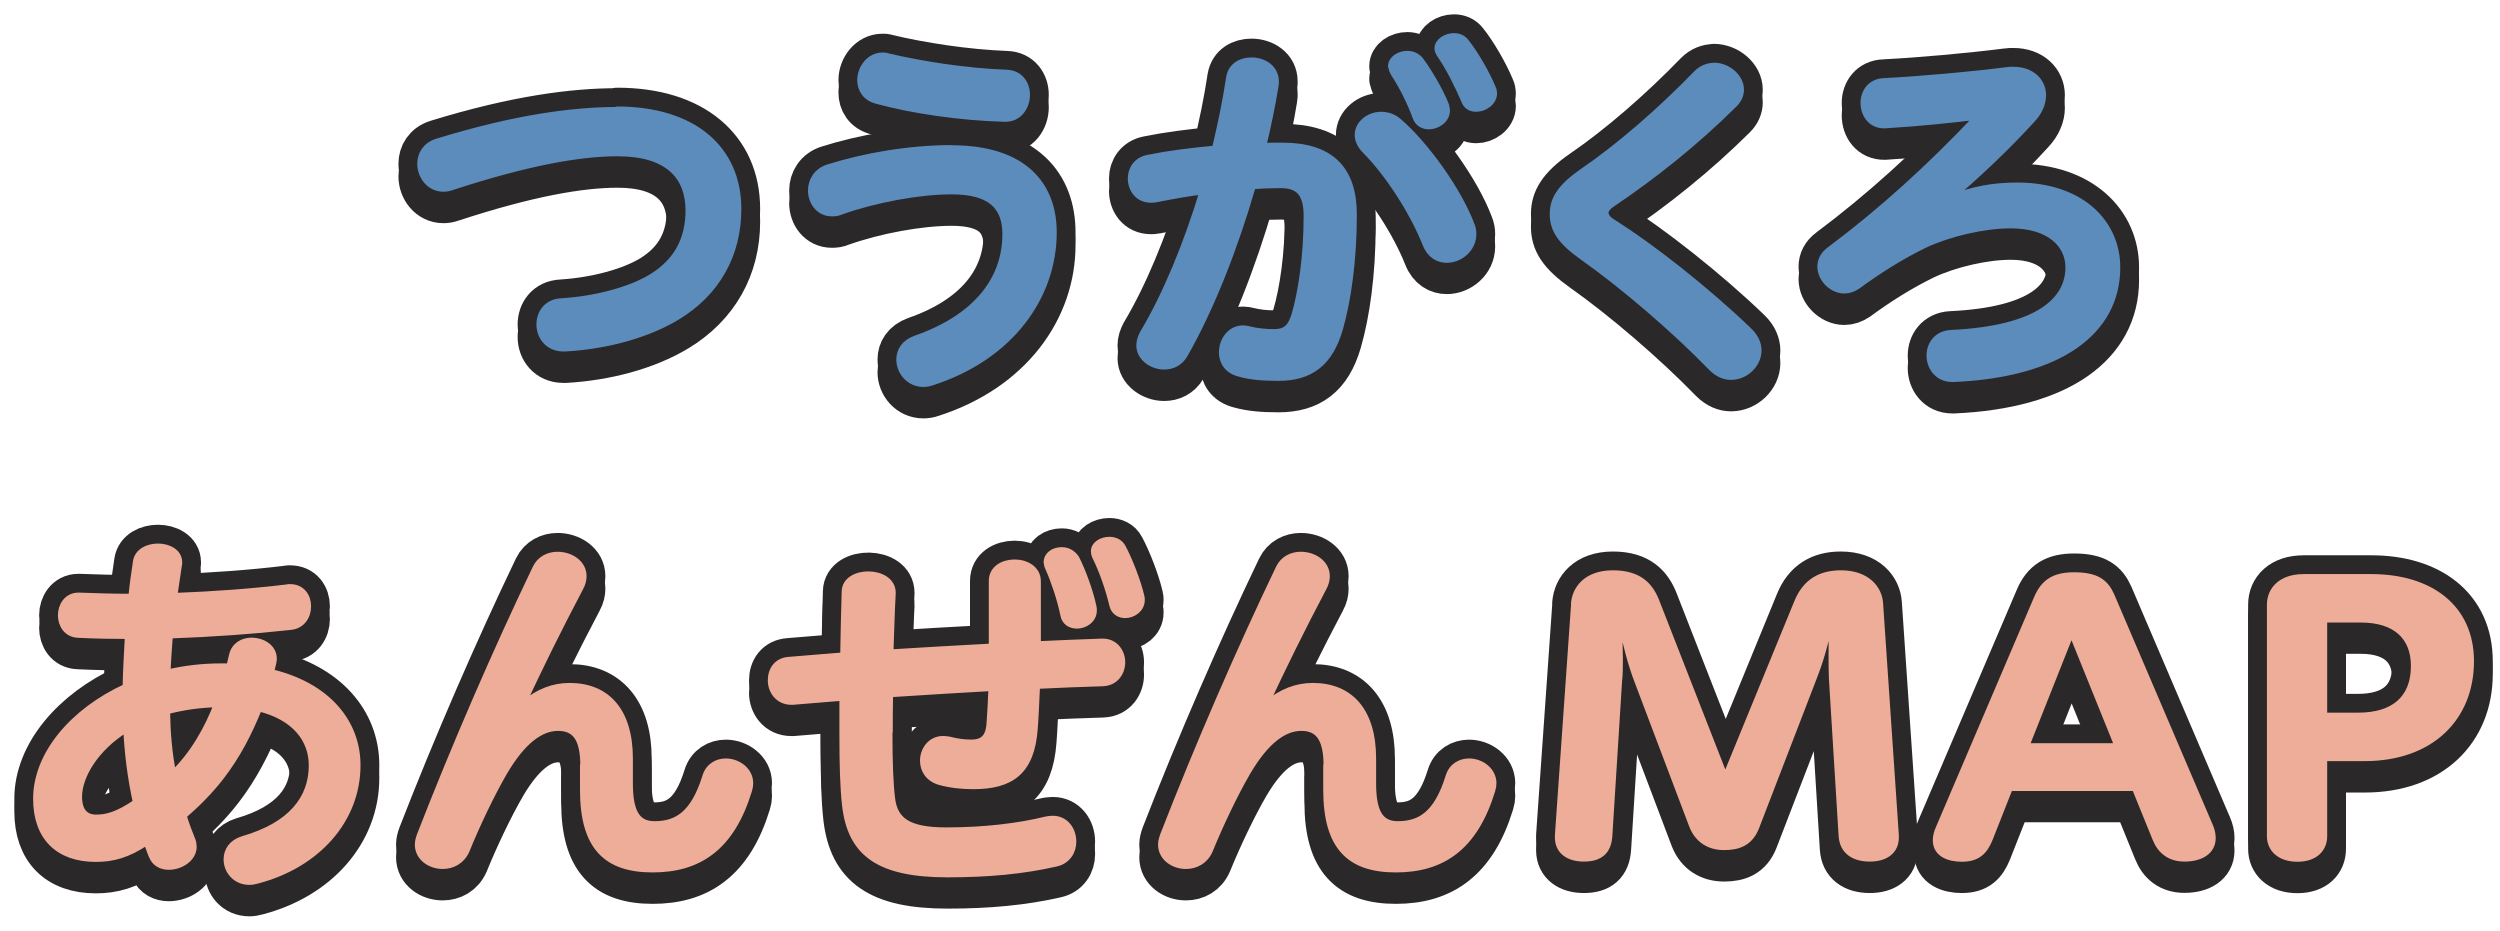 <svg width="137" height="51" viewBox="0 0 137 51" fill="none" xmlns="http://www.w3.org/2000/svg">
<path d="M33.819 6.714C37.976 6.714 40.441 8.838 40.441 12.149C40.441 14.65 39.271 16.737 37.094 18.05C35.42 19.058 33.189 19.643 30.985 19.769H30.877C30.031 19.769 29.581 19.121 29.581 18.473C29.581 17.871 29.959 17.259 30.769 17.223C32.658 17.106 34.566 16.593 35.735 15.873C37.139 15.001 37.751 13.777 37.751 12.22C37.751 10.385 36.644 9.072 33.846 9.072C31.768 9.072 28.907 9.575 24.75 10.934C24.579 10.997 24.435 11.015 24.3 11.015C23.535 11.015 23.05 10.331 23.05 9.665C23.05 9.162 23.329 8.676 23.94 8.478C28.331 7.128 31.471 6.741 33.828 6.741L33.819 6.714Z" fill="#2B292A" stroke="#2B282A" stroke-width="2.43" stroke-linecap="round" stroke-linejoin="round"/>
<path d="M52.146 8.838C56.159 8.838 57.724 10.88 57.724 13.426C57.724 16.917 55.394 20.237 51.066 21.631C50.895 21.694 50.751 21.712 50.598 21.712C49.816 21.712 49.303 21.047 49.303 20.399C49.303 19.931 49.555 19.49 50.176 19.265C53.486 18.113 55.115 16.035 55.115 13.525C55.115 12.014 54.305 11.159 52.146 11.159C50.383 11.159 47.971 11.6 46.1 12.265C45.929 12.346 45.758 12.364 45.587 12.364C44.885 12.364 44.462 11.762 44.462 11.132C44.462 10.61 44.759 10.079 45.398 9.881C47.306 9.278 49.771 8.829 52.146 8.829V8.838ZM48.034 6.184C47.422 6.022 47.162 5.554 47.162 5.077C47.162 4.429 47.647 3.745 48.367 3.745C48.448 3.745 48.538 3.745 48.619 3.781C50.464 4.222 52.947 4.609 55.151 4.69C55.898 4.708 56.258 5.293 56.258 5.878C56.258 6.525 55.835 7.191 55.07 7.173C52.569 7.11 49.933 6.705 48.025 6.184H48.034Z" fill="#2B292A" stroke="#2B282A" stroke-width="2.43" stroke-linecap="round" stroke-linejoin="round"/>
<path d="M67.378 4.933C67.486 4.303 68.016 4.024 68.583 4.024C69.222 4.024 69.897 4.411 69.897 5.158C69.897 5.239 69.897 5.32 69.879 5.401C69.708 6.472 69.474 7.578 69.204 8.712C69.564 8.694 69.924 8.694 70.266 8.694C72.92 8.694 74.17 9.962 74.17 12.455C74.17 14.947 73.855 17.16 73.406 18.716C72.857 20.615 71.768 21.38 70.059 21.38C69.168 21.38 68.511 21.317 67.935 21.155C67.261 20.993 66.982 20.507 66.982 20.003C66.982 19.355 67.423 18.707 68.124 18.707C68.232 18.707 68.313 18.725 68.421 18.752C68.889 18.869 69.375 18.914 69.798 18.914C70.391 18.914 70.733 18.716 70.967 17.925C71.327 16.674 71.624 14.731 71.624 12.536C71.624 11.321 71.201 10.817 70.185 10.817C69.699 10.817 69.168 10.835 68.637 10.88C67.665 14.236 66.37 17.565 64.903 20.129C64.651 20.57 64.229 20.759 63.797 20.759C63.14 20.759 62.456 20.291 62.456 19.625C62.456 19.4 62.519 19.202 62.645 18.959C63.878 16.899 65.038 14.11 65.929 11.159C65.02 11.276 64.13 11.438 63.32 11.6C63.239 11.618 63.149 11.618 63.068 11.618C62.366 11.618 61.988 11.051 61.988 10.466C61.988 9.98 62.285 9.477 62.924 9.36C64.031 9.135 65.299 8.973 66.595 8.856C66.91 7.542 67.189 6.211 67.378 4.933ZM74.422 8.082C74.422 7.479 75.016 6.993 75.691 6.993C76.006 6.993 76.347 7.092 76.644 7.353C78.147 8.649 79.928 11.168 80.612 12.985C80.693 13.165 80.72 13.345 80.72 13.507C80.72 14.317 80 14.902 79.281 14.902C78.831 14.902 78.372 14.659 78.138 14.056C77.391 12.176 75.997 10.097 74.827 8.928C74.548 8.649 74.422 8.343 74.422 8.082ZM76.249 4.33C76.249 3.943 76.671 3.665 77.121 3.665C77.373 3.665 77.634 3.764 77.823 3.988C78.273 4.591 78.903 5.644 79.227 6.472C79.245 6.571 79.272 6.67 79.272 6.75C79.272 7.254 78.759 7.596 78.3 7.596C78.003 7.596 77.724 7.452 77.598 7.128C77.319 6.337 76.833 5.374 76.392 4.708C76.311 4.564 76.267 4.447 76.267 4.321L76.249 4.33ZM78.795 3.341C78.795 2.981 79.245 2.693 79.667 2.693C79.919 2.693 80.153 2.774 80.324 2.999C80.792 3.584 81.431 4.654 81.791 5.527C81.836 5.626 81.854 5.725 81.854 5.806C81.854 6.292 81.341 6.634 80.9 6.634C80.621 6.634 80.369 6.517 80.261 6.211C79.919 5.401 79.388 4.348 78.921 3.683C78.84 3.566 78.795 3.44 78.795 3.341Z" fill="#2B292A" stroke="#2B282A" stroke-width="2.43" stroke-linecap="round" stroke-linejoin="round"/>
<path d="M93.919 4.312C94.666 4.312 95.385 4.915 95.385 5.608C95.385 5.869 95.277 6.157 95.025 6.4C92.947 8.46 90.68 10.277 88.368 11.834C88.089 12.014 87.963 12.194 87.963 12.355C87.963 12.536 88.107 12.742 88.431 12.922C90.509 14.236 93.496 16.575 95.835 18.824C96.195 19.166 96.348 19.553 96.348 19.895C96.348 20.66 95.646 21.326 94.864 21.326C94.504 21.326 94.144 21.181 93.802 20.84C91.742 18.716 88.925 16.314 86.784 14.803C85.471 13.876 85.111 13.228 85.111 12.418C85.111 11.672 85.453 10.988 86.748 10.097C88.719 8.748 90.968 6.804 92.983 4.726C93.262 4.447 93.595 4.321 93.937 4.321L93.919 4.312Z" fill="#2B292A" stroke="#2B282A" stroke-width="2.43" stroke-linecap="round" stroke-linejoin="round"/>
<path d="M108.314 7.074C106.811 7.254 105.282 7.416 103.284 7.542C102.538 7.56 102.142 6.957 102.142 6.327C102.142 5.761 102.502 5.176 103.266 5.158C105.219 5.059 107.936 4.816 109.987 4.555C110.095 4.537 110.221 4.537 110.329 4.537C111.346 4.537 111.94 5.167 111.94 5.914C111.94 6.337 111.751 6.822 111.346 7.245C109.969 8.757 108.332 10.295 106.973 11.447L107.036 11.51C108.116 11.105 109.195 10.88 110.536 10.88C114.081 10.88 116.006 12.94 116.006 15.342C116.006 18.878 112.848 21.181 107.072 21.442H106.991C106.181 21.442 105.759 20.795 105.759 20.174C105.759 19.589 106.136 19.004 106.901 18.959C111.76 18.734 113.37 17.124 113.37 15.342C113.37 14.092 112.326 13.021 110.185 13.021C108.719 13.021 106.829 13.462 105.48 14.092C104.139 14.74 102.853 15.567 101.791 16.35C101.557 16.512 101.305 16.593 101.071 16.593C100.396 16.593 99.776 15.963 99.776 15.297C99.776 14.974 99.929 14.65 100.261 14.407C103.149 12.248 105.777 9.845 108.323 7.155L108.305 7.074H108.314Z" fill="#2B292A" stroke="#2B282A" stroke-width="2.43" stroke-linecap="round" stroke-linejoin="round"/>
<path d="M12.58 37.241C12.625 37.043 12.688 36.836 12.733 36.611C12.859 36.062 13.309 35.82 13.795 35.82C14.371 35.82 14.983 36.179 14.983 36.773C14.983 36.836 14.983 36.89 14.965 36.971C14.92 37.151 14.884 37.358 14.821 37.538C17.916 38.267 19.571 40.264 19.571 42.63C19.571 45.617 17.367 48.082 14.074 48.937C13.948 48.973 13.795 49 13.669 49C12.904 49 12.437 48.397 12.437 47.785C12.437 47.318 12.715 46.877 13.309 46.697C15.963 45.932 17.106 44.457 17.106 42.639C17.106 41.209 16.17 39.976 14.182 39.49C13.651 40.822 12.994 42.099 12.104 43.251C11.492 44.043 10.808 44.727 10.043 45.392C10.187 45.878 10.358 46.319 10.529 46.742C10.574 46.859 10.592 46.985 10.592 47.102C10.592 47.731 9.89 48.172 9.252 48.172C8.874 48.172 8.505 48.01 8.343 47.606C8.235 47.363 8.154 47.102 8.046 46.814C7.002 47.525 6.184 47.74 5.248 47.74C3.188 47.74 2 46.553 2 44.466C2 42.045 3.997 39.679 6.903 38.348C6.921 37.394 6.984 36.467 7.029 35.523C6.094 35.523 5.185 35.505 4.294 35.46C3.655 35.442 3.359 34.911 3.359 34.407C3.359 33.903 3.673 33.354 4.294 33.354H4.357C5.293 33.39 6.247 33.417 7.218 33.417C7.281 32.77 7.371 32.122 7.47 31.474C7.551 30.925 8.109 30.664 8.658 30.664C9.207 30.664 9.8 30.943 9.8 31.51C9.8 31.573 9.8 31.609 9.782 31.672L9.53 33.372C11.717 33.291 13.876 33.13 15.72 32.904C15.765 32.887 15.828 32.887 15.891 32.887C16.548 32.887 16.863 33.39 16.863 33.921C16.863 34.452 16.548 34.974 15.909 35.028C13.876 35.253 11.6 35.415 9.288 35.496C9.243 36.179 9.18 36.872 9.162 37.574C10.097 37.349 11.096 37.232 12.113 37.232H12.58V37.241ZM6.939 40.615C5.176 41.704 4.312 43.26 4.312 44.349C4.312 45.176 4.69 45.518 5.266 45.518C5.842 45.518 6.436 45.374 7.47 44.673C7.173 43.323 7.002 41.965 6.939 40.615ZM9.476 43.125C10.601 42.036 11.366 40.678 11.915 39.265C10.979 39.283 10.052 39.409 9.135 39.652C9.153 40.804 9.243 41.974 9.476 43.125Z" fill="#2B292A" stroke="#2B282A" stroke-width="2.43" stroke-linecap="round" stroke-linejoin="round"/>
<path d="M31.986 42.657C31.986 41.182 31.546 40.561 30.583 40.561C29.62 40.561 28.631 41.29 27.632 42.981C26.912 44.214 26.102 45.932 25.554 47.282C25.302 47.866 24.789 48.127 24.258 48.127C23.583 48.127 22.918 47.686 22.918 46.976C22.918 46.814 22.962 46.652 23.026 46.472C24.933 41.559 27.227 36.287 29.368 31.825C29.602 31.339 30.07 31.114 30.556 31.114C31.258 31.114 31.959 31.555 31.959 32.266C31.959 32.446 31.914 32.67 31.788 32.895C30.583 35.181 29.584 37.214 28.631 39.256L28.712 39.292C29.494 38.608 30.349 38.303 31.213 38.303C33.246 38.303 34.497 39.652 34.497 42.261V43.638C34.497 45.392 35.027 45.878 35.873 45.878C37.106 45.878 38.032 45.311 38.671 43.251C38.842 42.684 39.31 42.441 39.778 42.441C40.417 42.441 41.091 42.909 41.091 43.611C41.091 43.728 41.073 43.854 41.028 43.998C40.075 47.129 38.293 48.316 35.765 48.316C33.237 48.316 31.968 47.102 31.968 43.971V42.639L31.986 42.657Z" fill="#2B292A" stroke="#2B282A" stroke-width="2.43" stroke-linecap="round" stroke-linejoin="round"/>
<path d="M48.721 40.795C48.721 42.414 48.766 43.647 48.865 44.43C49.009 45.662 49.773 46.211 51.852 46.211C53.93 46.211 55.819 45.986 57.349 45.608C57.475 45.59 57.583 45.572 57.691 45.572C58.392 45.572 58.797 46.175 58.797 46.805C58.797 47.327 58.5 47.858 57.844 47.992C56.062 48.397 54.173 48.577 51.924 48.577C48.172 48.577 46.624 47.444 46.328 44.798C46.219 43.827 46.184 42.576 46.184 40.921V38.897C45.275 38.977 44.339 39.04 43.449 39.121H43.367C42.648 39.121 42.261 38.537 42.261 37.97C42.261 37.403 42.576 36.899 43.26 36.863C44.231 36.782 45.23 36.701 46.228 36.62C46.246 35.487 46.273 34.317 46.309 33.102C46.328 31.852 48.919 31.87 48.901 33.183C48.838 34.272 48.82 35.361 48.775 36.458C50.637 36.341 52.508 36.233 54.371 36.134V32.518C54.371 31.852 54.983 31.528 55.603 31.528C56.224 31.528 56.854 31.87 56.854 32.536V36.008C58.059 35.946 59.247 35.91 60.372 35.864H60.435C61.109 35.864 61.478 36.431 61.478 36.971C61.478 37.511 61.136 38.078 60.435 38.105C59.265 38.141 58.059 38.186 56.809 38.249C56.764 39.058 56.746 39.841 56.683 40.615C56.512 42.981 55.387 43.746 53.336 43.746C52.724 43.746 52.103 43.683 51.51 43.521C50.871 43.341 50.601 42.855 50.601 42.369C50.601 41.785 51.006 41.2 51.681 41.2C51.789 41.2 51.897 41.218 52.023 41.236C52.463 41.353 52.868 41.398 53.228 41.398C53.822 41.398 54.182 41.155 54.245 40.363C54.29 39.733 54.326 39.067 54.353 38.366C52.49 38.465 50.619 38.591 48.757 38.708C48.739 39.418 48.739 40.12 48.739 40.786L48.721 40.795ZM57.376 31.51C57.376 31.105 57.754 30.862 58.185 30.862C58.482 30.862 58.779 31.006 58.968 31.303C59.31 31.969 59.733 33.12 59.904 33.948C59.922 34.011 59.922 34.092 59.922 34.146C59.922 34.65 59.454 34.956 59.013 34.956C58.671 34.956 58.356 34.776 58.293 34.389C58.123 33.561 57.781 32.527 57.466 31.825C57.403 31.708 57.385 31.6 57.385 31.501L57.376 31.51ZM59.967 30.898C59.967 30.538 60.372 30.295 60.795 30.295C61.074 30.295 61.37 30.412 61.514 30.7C61.874 31.366 62.342 32.563 62.531 33.39C62.549 33.453 62.549 33.507 62.549 33.57C62.549 34.074 62.081 34.38 61.658 34.38C61.361 34.38 61.065 34.218 60.983 33.876C60.768 32.968 60.408 31.933 60.03 31.186C59.985 31.087 59.967 31.006 59.967 30.907V30.898Z" fill="#2B292A" stroke="#2B282A" stroke-width="2.43" stroke-linecap="round" stroke-linejoin="round"/>
<path d="M72.716 42.657C72.716 41.182 72.275 40.561 71.312 40.561C70.349 40.561 69.36 41.29 68.361 42.981C67.641 44.214 66.832 45.932 66.283 47.282C66.031 47.866 65.518 48.127 64.987 48.127C64.312 48.127 63.647 47.686 63.647 46.976C63.647 46.814 63.692 46.652 63.755 46.472C65.662 41.559 67.956 36.287 70.097 31.825C70.331 31.339 70.799 31.114 71.285 31.114C71.987 31.114 72.689 31.555 72.689 32.266C72.689 32.446 72.644 32.67 72.518 32.895C71.312 35.181 70.313 37.214 69.36 39.256L69.441 39.292C70.223 38.608 71.078 38.303 71.942 38.303C73.975 38.303 75.226 39.652 75.226 42.261V43.638C75.226 45.392 75.757 45.878 76.602 45.878C77.835 45.878 78.761 45.311 79.4 43.251C79.571 42.684 80.039 42.441 80.507 42.441C81.146 42.441 81.82 42.909 81.82 43.611C81.82 43.728 81.802 43.854 81.757 43.998C80.804 47.129 79.022 48.316 76.494 48.316C73.966 48.316 72.698 47.102 72.698 43.971V42.639L72.716 42.657Z" fill="#2B292A" stroke="#2B282A" stroke-width="2.43" stroke-linecap="round" stroke-linejoin="round"/>
<path d="M86.274 33.768C86.337 32.977 86.94 32.131 88.389 32.131C89.837 32.131 90.431 32.815 90.764 33.687L94.543 43.359L98.501 33.705C98.942 32.617 99.743 32.131 100.876 32.131C102.325 32.131 102.964 32.977 103.009 33.768L103.872 46.472V46.589C103.872 47.336 103.297 47.723 102.469 47.723C101.605 47.723 100.984 47.336 100.939 46.472L100.409 37.871C100.391 37.466 100.391 37.061 100.391 36.638V35.019H100.211C100.013 35.865 99.815 36.719 99.347 37.907L96.234 45.986C95.901 46.877 95.253 47.093 94.48 47.093C93.706 47.093 93.058 46.733 92.743 45.923L89.747 38.006C89.351 36.98 89.126 35.964 88.901 35.019H88.704C88.722 35.568 88.749 36.188 88.749 36.836C88.749 37.241 88.749 37.646 88.704 38.024L88.173 46.472C88.128 47.345 87.66 47.723 86.796 47.723C85.978 47.723 85.393 47.336 85.393 46.589V46.472L86.283 33.768H86.274Z" fill="#2B292A" stroke="#2B282A" stroke-width="2.43" stroke-linecap="round" stroke-linejoin="round"/>
<path d="M116.99 43.845H110.125L109.018 46.652C108.748 47.3 108.398 47.723 107.507 47.723C106.796 47.723 106.103 47.462 106.103 46.733C106.103 46.535 106.148 46.31 106.283 46.022L111.637 33.481C112.014 32.59 112.59 32.23 113.661 32.23C114.902 32.23 115.37 32.617 115.685 33.319L121.083 45.941C121.191 46.184 121.236 46.409 121.236 46.607C121.236 47.336 120.588 47.714 119.707 47.714C118.906 47.714 118.393 47.291 118.132 46.625L116.999 43.836L116.99 43.845ZM111.007 41.605H116.072L113.517 35.28L111.007 41.605Z" fill="#2B292A" stroke="#2B282A" stroke-width="2.43" stroke-linecap="round" stroke-linejoin="round"/>
<path d="M127.345 42.216V46.517C127.345 47.183 126.877 47.731 125.897 47.731C124.916 47.731 124.412 47.183 124.412 46.517V33.831C124.412 33.003 125.033 32.338 126.239 32.338H129.945C133.166 32.338 135.389 33.993 135.389 36.926C135.389 40.021 133.211 42.216 129.585 42.216H127.345ZM127.345 34.614V39.922H129.235C131.142 39.922 132.303 39.013 132.303 37.178C132.303 35.586 131.304 34.614 129.37 34.614H127.345Z" fill="#2B292A" stroke="#2B282A" stroke-width="2.43" stroke-linecap="round" stroke-linejoin="round"/>
<path d="M33.819 6.021C37.976 6.021 40.441 8.145 40.441 11.456C40.441 13.957 39.271 16.044 37.094 17.358C35.42 18.365 33.189 18.95 30.985 19.076H30.877C30.031 19.076 29.581 18.428 29.581 17.78C29.581 17.178 29.959 16.566 30.769 16.53C32.658 16.413 34.566 15.9 35.735 15.18C37.139 14.308 37.751 13.084 37.751 11.528C37.751 9.692 36.644 8.379 33.846 8.379C31.768 8.379 28.907 8.883 24.75 10.241C24.579 10.304 24.435 10.322 24.3 10.322C23.535 10.322 23.05 9.638 23.05 8.972C23.05 8.469 23.329 7.983 23.94 7.785C28.331 6.435 31.471 6.048 33.828 6.048L33.819 6.021Z" fill="#2B292A" stroke="#2B282A" stroke-width="2.43" stroke-linecap="round" stroke-linejoin="round"/>
<path d="M52.146 8.145C56.159 8.145 57.724 10.187 57.724 12.733C57.724 16.224 55.394 19.544 51.066 20.939C50.895 21.001 50.751 21.019 50.598 21.019C49.816 21.019 49.303 20.354 49.303 19.706C49.303 19.238 49.555 18.797 50.176 18.572C53.486 17.421 55.115 15.342 55.115 12.832C55.115 11.321 54.305 10.466 52.146 10.466C50.383 10.466 47.971 10.907 46.1 11.573C45.929 11.654 45.758 11.672 45.587 11.672C44.885 11.672 44.462 11.069 44.462 10.439C44.462 9.917 44.759 9.386 45.398 9.188C47.306 8.586 49.771 8.136 52.146 8.136V8.145ZM48.034 5.5C47.422 5.338 47.162 4.87 47.162 4.393C47.162 3.745 47.647 3.062 48.367 3.062C48.448 3.062 48.538 3.062 48.619 3.098C50.464 3.538 52.947 3.925 55.151 4.006C55.898 4.024 56.258 4.609 56.258 5.194C56.258 5.842 55.835 6.507 55.07 6.489C52.569 6.426 49.933 6.022 48.025 5.5H48.034Z" fill="#2B292A" stroke="#2B282A" stroke-width="2.43" stroke-linecap="round" stroke-linejoin="round"/>
<path d="M67.378 4.24C67.486 3.61 68.016 3.332 68.583 3.332C69.222 3.332 69.897 3.718 69.897 4.465C69.897 4.546 69.897 4.627 69.879 4.708C69.708 5.779 69.474 6.885 69.204 8.019C69.564 8.001 69.924 8.001 70.266 8.001C72.92 8.001 74.17 9.27 74.17 11.762C74.17 14.254 73.855 16.467 73.406 18.024C72.857 19.922 71.768 20.687 70.059 20.687C69.168 20.687 68.511 20.624 67.935 20.462C67.261 20.3 66.982 19.814 66.982 19.31C66.982 18.662 67.423 18.015 68.124 18.015C68.232 18.015 68.313 18.033 68.421 18.06C68.889 18.177 69.375 18.221 69.798 18.221C70.391 18.221 70.733 18.024 70.967 17.232C71.327 15.981 71.624 14.038 71.624 11.843C71.624 10.628 71.201 10.124 70.185 10.124C69.699 10.124 69.168 10.142 68.637 10.187C67.665 13.543 66.37 16.872 64.903 19.436C64.651 19.877 64.229 20.066 63.797 20.066C63.14 20.066 62.456 19.598 62.456 18.932C62.456 18.707 62.519 18.509 62.645 18.267C63.878 16.206 65.038 13.417 65.929 10.466C65.02 10.583 64.13 10.745 63.32 10.907C63.239 10.925 63.149 10.925 63.068 10.925C62.366 10.925 61.988 10.358 61.988 9.773C61.988 9.288 62.285 8.784 62.924 8.667C64.031 8.442 65.299 8.28 66.595 8.163C66.91 6.849 67.189 5.518 67.378 4.24ZM74.422 7.398C74.422 6.795 75.016 6.31 75.691 6.31C76.006 6.31 76.347 6.409 76.644 6.669C78.147 7.965 79.928 10.484 80.612 12.302C80.693 12.481 80.72 12.661 80.72 12.823C80.72 13.633 80 14.218 79.281 14.218C78.831 14.218 78.372 13.975 78.138 13.372C77.391 11.492 75.997 9.413 74.827 8.244C74.548 7.965 74.422 7.659 74.422 7.398ZM76.249 3.637C76.249 3.251 76.671 2.972 77.121 2.972C77.373 2.972 77.634 3.071 77.823 3.296C78.273 3.898 78.903 4.951 79.227 5.779C79.245 5.878 79.272 5.977 79.272 6.058C79.272 6.561 78.759 6.903 78.3 6.903C78.003 6.903 77.724 6.759 77.598 6.436C77.319 5.644 76.833 4.681 76.392 4.015C76.311 3.871 76.267 3.754 76.267 3.628L76.249 3.637ZM78.795 2.648C78.795 2.288 79.245 2 79.667 2C79.919 2 80.153 2.081 80.324 2.306C80.792 2.891 81.431 3.961 81.791 4.834C81.836 4.933 81.854 5.032 81.854 5.113C81.854 5.599 81.341 5.941 80.9 5.941C80.621 5.941 80.369 5.824 80.261 5.518C79.919 4.708 79.388 3.655 78.921 2.99C78.84 2.873 78.795 2.747 78.795 2.648Z" fill="#2B292A" stroke="#2B282A" stroke-width="2.43" stroke-linecap="round" stroke-linejoin="round"/>
<path d="M93.919 3.619C94.666 3.619 95.385 4.222 95.385 4.915C95.385 5.176 95.277 5.464 95.025 5.707C92.947 7.767 90.68 9.584 88.368 11.141C88.089 11.321 87.963 11.501 87.963 11.663C87.963 11.843 88.107 12.05 88.431 12.229C90.509 13.543 93.496 15.882 95.835 18.131C96.195 18.473 96.348 18.86 96.348 19.202C96.348 19.967 95.646 20.633 94.864 20.633C94.504 20.633 94.144 20.489 93.802 20.147C91.742 18.023 88.925 15.621 86.784 14.11C85.471 13.183 85.111 12.535 85.111 11.726C85.111 10.979 85.453 10.295 86.748 9.404C88.719 8.055 90.968 6.112 92.983 4.033C93.262 3.754 93.595 3.628 93.937 3.628L93.919 3.619Z" fill="#2B292A" stroke="#2B282A" stroke-width="2.43" stroke-linecap="round" stroke-linejoin="round"/>
<path d="M108.314 6.382C106.811 6.562 105.282 6.724 103.284 6.849C102.538 6.867 102.142 6.265 102.142 5.635C102.142 5.068 102.502 4.483 103.266 4.465C105.219 4.366 107.936 4.123 109.987 3.862C110.095 3.844 110.221 3.844 110.329 3.844C111.346 3.844 111.94 4.474 111.94 5.221C111.94 5.644 111.751 6.13 111.346 6.553C109.969 8.064 108.332 9.603 106.973 10.754L107.036 10.817C108.116 10.412 109.195 10.187 110.536 10.187C114.081 10.187 116.006 12.248 116.006 14.65C116.006 18.186 112.848 20.489 107.072 20.75H106.991C106.181 20.75 105.759 20.102 105.759 19.481C105.759 18.896 106.136 18.312 106.901 18.267C111.76 18.042 113.37 16.431 113.37 14.65C113.37 13.399 112.326 12.329 110.185 12.329C108.719 12.329 106.829 12.77 105.48 13.399C104.139 14.047 102.853 14.875 101.791 15.658C101.557 15.819 101.305 15.9 101.071 15.9C100.396 15.9 99.776 15.271 99.776 14.605C99.776 14.281 99.929 13.957 100.261 13.714C103.149 11.555 105.777 9.153 108.323 6.463L108.305 6.382H108.314Z" fill="#2B292A" stroke="#2B282A" stroke-width="2.43" stroke-linecap="round" stroke-linejoin="round"/>
<path d="M12.58 36.548C12.625 36.35 12.688 36.143 12.733 35.918C12.859 35.37 13.309 35.127 13.795 35.127C14.371 35.127 14.983 35.487 14.983 36.08C14.983 36.143 14.983 36.197 14.965 36.278C14.92 36.458 14.884 36.665 14.821 36.845C17.916 37.574 19.571 39.571 19.571 41.937C19.571 44.924 17.367 47.389 14.074 48.244C13.948 48.28 13.795 48.307 13.669 48.307C12.904 48.307 12.437 47.704 12.437 47.093C12.437 46.625 12.715 46.184 13.309 46.004C15.963 45.239 17.106 43.764 17.106 41.946C17.106 40.516 16.17 39.283 14.182 38.797C13.651 40.129 12.994 41.407 12.104 42.558C11.492 43.35 10.808 44.034 10.043 44.699C10.187 45.185 10.358 45.626 10.529 46.049C10.574 46.166 10.592 46.292 10.592 46.409C10.592 47.039 9.89 47.48 9.252 47.48C8.874 47.48 8.505 47.318 8.343 46.913C8.235 46.67 8.154 46.409 8.046 46.121C7.002 46.832 6.184 47.048 5.248 47.048C3.188 47.048 2 45.86 2 43.773C2 41.353 3.997 38.986 6.903 37.655C6.921 36.701 6.984 35.775 7.029 34.83C6.094 34.83 5.185 34.812 4.294 34.767C3.655 34.749 3.359 34.218 3.359 33.714C3.359 33.21 3.673 32.661 4.294 32.661H4.357C5.293 32.697 6.247 32.724 7.218 32.724C7.281 32.077 7.371 31.429 7.47 30.781C7.551 30.232 8.109 29.971 8.658 29.971C9.207 29.971 9.8 30.25 9.8 30.817C9.8 30.88 9.8 30.916 9.782 30.979L9.53 32.679C11.717 32.599 13.876 32.437 15.72 32.212C15.765 32.194 15.828 32.194 15.891 32.194C16.548 32.194 16.863 32.697 16.863 33.228C16.863 33.759 16.548 34.281 15.909 34.335C13.876 34.56 11.6 34.722 9.288 34.803C9.243 35.487 9.18 36.179 9.162 36.881C10.097 36.656 11.096 36.539 12.113 36.539H12.58V36.548ZM6.939 39.922C5.176 41.011 4.312 42.567 4.312 43.656C4.312 44.483 4.69 44.825 5.266 44.825C5.842 44.825 6.436 44.681 7.47 43.98C7.173 42.63 7.002 41.272 6.939 39.922ZM9.476 42.432C10.601 41.344 11.366 39.985 11.915 38.572C10.979 38.59 10.052 38.717 9.135 38.959C9.153 40.111 9.243 41.281 9.476 42.432Z" fill="#2B292A" stroke="#2B282A" stroke-width="2.43" stroke-linecap="round" stroke-linejoin="round"/>
<path d="M31.986 41.965C31.986 40.489 31.546 39.868 30.583 39.868C29.62 39.868 28.631 40.597 27.632 42.288C26.912 43.521 26.102 45.239 25.554 46.589C25.302 47.174 24.789 47.435 24.258 47.435C23.583 47.435 22.918 46.994 22.918 46.283C22.918 46.121 22.962 45.959 23.026 45.779C24.933 40.867 27.227 35.595 29.368 31.132C29.602 30.646 30.07 30.421 30.556 30.421C31.258 30.421 31.959 30.862 31.959 31.573C31.959 31.753 31.914 31.978 31.788 32.203C30.583 34.488 29.584 36.521 28.631 38.564L28.712 38.6C29.494 37.916 30.349 37.61 31.213 37.61C33.246 37.61 34.497 38.959 34.497 41.569V42.945C34.497 44.7 35.027 45.185 35.873 45.185C37.106 45.185 38.032 44.619 38.671 42.558C38.842 41.992 39.31 41.748 39.778 41.748C40.417 41.748 41.091 42.216 41.091 42.918C41.091 43.035 41.073 43.161 41.028 43.305C40.075 46.436 38.293 47.624 35.765 47.624C33.237 47.624 31.968 46.409 31.968 43.278V41.947L31.986 41.965Z" fill="#2B292A" stroke="#2B282A" stroke-width="2.43" stroke-linecap="round" stroke-linejoin="round"/>
<path d="M48.721 40.111C48.721 41.73 48.766 42.963 48.865 43.746C49.009 44.978 49.773 45.527 51.852 45.527C53.93 45.527 55.819 45.302 57.349 44.924C57.475 44.906 57.583 44.888 57.691 44.888C58.392 44.888 58.797 45.491 58.797 46.121C58.797 46.643 58.5 47.174 57.844 47.309C56.062 47.713 54.173 47.893 51.924 47.893C48.172 47.893 46.624 46.76 46.328 44.115C46.219 43.143 46.184 41.892 46.184 40.237V38.213C45.275 38.294 44.339 38.357 43.449 38.438H43.367C42.648 38.438 42.261 37.853 42.261 37.286C42.261 36.719 42.576 36.215 43.26 36.179C44.231 36.098 45.23 36.017 46.228 35.936C46.246 34.803 46.273 33.633 46.309 32.419C46.328 31.168 48.919 31.186 48.901 32.5C48.838 33.588 48.82 34.677 48.775 35.774C50.637 35.657 52.508 35.55 54.371 35.451V31.834C54.371 31.168 54.983 30.844 55.603 30.844C56.224 30.844 56.854 31.186 56.854 31.852V35.325C58.059 35.262 59.247 35.226 60.372 35.181H60.435C61.109 35.181 61.478 35.748 61.478 36.287C61.478 36.827 61.136 37.394 60.435 37.421C59.265 37.457 58.059 37.502 56.809 37.565C56.764 38.375 56.746 39.157 56.683 39.931C56.512 42.297 55.387 43.062 53.336 43.062C52.724 43.062 52.103 42.999 51.51 42.837C50.871 42.657 50.601 42.171 50.601 41.685C50.601 41.101 51.006 40.516 51.681 40.516C51.789 40.516 51.897 40.534 52.023 40.552C52.463 40.669 52.868 40.714 53.228 40.714C53.822 40.714 54.182 40.471 54.245 39.679C54.29 39.049 54.326 38.384 54.353 37.682C52.49 37.781 50.619 37.907 48.757 38.024C48.739 38.734 48.739 39.436 48.739 40.102L48.721 40.111ZM57.376 30.817C57.376 30.412 57.754 30.169 58.185 30.169C58.482 30.169 58.779 30.313 58.968 30.61C59.31 31.276 59.733 32.428 59.904 33.255C59.922 33.318 59.922 33.399 59.922 33.453C59.922 33.957 59.454 34.263 59.013 34.263C58.671 34.263 58.356 34.083 58.293 33.696C58.123 32.868 57.781 31.834 57.466 31.132C57.403 31.015 57.385 30.907 57.385 30.808L57.376 30.817ZM59.967 30.205C59.967 29.846 60.372 29.602 60.795 29.602C61.074 29.602 61.37 29.72 61.514 30.007C61.874 30.673 62.342 31.87 62.531 32.697C62.549 32.761 62.549 32.815 62.549 32.877C62.549 33.381 62.081 33.687 61.658 33.687C61.361 33.687 61.065 33.525 60.983 33.183C60.768 32.275 60.408 31.24 60.03 30.493C59.985 30.394 59.967 30.313 59.967 30.214V30.205Z" fill="#2B292A" stroke="#2B282A" stroke-width="2.43" stroke-linecap="round" stroke-linejoin="round"/>
<path d="M72.716 41.965C72.716 40.489 72.275 39.868 71.312 39.868C70.349 39.868 69.36 40.597 68.361 42.288C67.641 43.521 66.832 45.239 66.283 46.589C66.031 47.174 65.518 47.435 64.987 47.435C64.312 47.435 63.647 46.994 63.647 46.283C63.647 46.121 63.692 45.959 63.755 45.779C65.662 40.867 67.956 35.595 70.097 31.132C70.331 30.646 70.799 30.421 71.285 30.421C71.987 30.421 72.689 30.862 72.689 31.573C72.689 31.753 72.644 31.978 72.518 32.203C71.312 34.488 70.313 36.521 69.36 38.564L69.441 38.6C70.223 37.916 71.078 37.61 71.942 37.61C73.975 37.61 75.226 38.959 75.226 41.569V42.945C75.226 44.7 75.757 45.185 76.602 45.185C77.835 45.185 78.761 44.619 79.4 42.558C79.571 41.992 80.039 41.748 80.507 41.748C81.146 41.748 81.82 42.216 81.82 42.918C81.82 43.035 81.802 43.161 81.757 43.305C80.804 46.436 79.022 47.624 76.494 47.624C73.966 47.624 72.698 46.409 72.698 43.278V41.947L72.716 41.965Z" fill="#2B292A" stroke="#2B282A" stroke-width="2.43" stroke-linecap="round" stroke-linejoin="round"/>
<path d="M86.274 33.075C86.337 32.284 86.94 31.438 88.389 31.438C89.837 31.438 90.431 32.122 90.764 32.995L94.543 42.666L98.501 33.013C98.942 31.924 99.743 31.438 100.876 31.438C102.325 31.438 102.964 32.284 103.009 33.075L103.872 45.779V45.896C103.872 46.643 103.297 47.03 102.469 47.03C101.605 47.03 100.984 46.643 100.939 45.779L100.409 37.178C100.391 36.773 100.391 36.368 100.391 35.946V34.326H100.211C100.013 35.172 99.815 36.026 99.347 37.214L96.234 45.293C95.901 46.184 95.253 46.4 94.48 46.4C93.706 46.4 93.058 46.04 92.743 45.23L89.747 37.313C89.351 36.287 89.126 35.271 88.901 34.326H88.704C88.722 34.875 88.749 35.496 88.749 36.143C88.749 36.548 88.749 36.953 88.704 37.331L88.173 45.779C88.128 46.652 87.66 47.03 86.796 47.03C85.978 47.03 85.393 46.643 85.393 45.896V45.779L86.283 33.075H86.274Z" fill="#2B292A" stroke="#2B282A" stroke-width="2.43" stroke-linecap="round" stroke-linejoin="round"/>
<path d="M116.99 43.161H110.125L109.018 45.968C108.748 46.616 108.398 47.039 107.507 47.039C106.796 47.039 106.103 46.778 106.103 46.049C106.103 45.851 106.148 45.626 106.283 45.338L111.637 32.797C112.014 31.906 112.59 31.546 113.661 31.546C114.902 31.546 115.37 31.933 115.685 32.635L121.083 45.257C121.191 45.5 121.236 45.725 121.236 45.923C121.236 46.652 120.588 47.03 119.707 47.03C118.906 47.03 118.393 46.607 118.132 45.941L116.999 43.152L116.99 43.161ZM111.007 40.912H116.072L113.517 34.587L111.007 40.912Z" fill="#2B292A" stroke="#2B282A" stroke-width="2.43" stroke-linecap="round" stroke-linejoin="round"/>
<path d="M127.345 41.524V45.824C127.345 46.49 126.877 47.039 125.897 47.039C124.916 47.039 124.412 46.49 124.412 45.824V33.139C124.412 32.311 125.033 31.645 126.239 31.645H129.945C133.166 31.645 135.389 33.3 135.389 36.233C135.389 39.328 133.211 41.524 129.585 41.524H127.345ZM127.345 33.93V39.238H129.235C131.142 39.238 132.303 38.33 132.303 36.494C132.303 34.902 131.304 33.93 129.37 33.93H127.345Z" fill="#2B292A" stroke="#2B282A" stroke-width="2.43" stroke-linecap="round" stroke-linejoin="round"/>
<path d="M33.819 6.021C37.976 6.021 40.441 8.145 40.441 11.456C40.441 13.957 39.271 16.044 37.094 17.358C35.42 18.365 33.189 18.95 30.985 19.076H30.877C30.031 19.076 29.581 18.428 29.581 17.78C29.581 17.178 29.959 16.566 30.769 16.53C32.658 16.413 34.566 15.9 35.735 15.18C37.139 14.308 37.751 13.084 37.751 11.528C37.751 9.692 36.644 8.379 33.846 8.379C31.768 8.379 28.907 8.883 24.75 10.241C24.579 10.304 24.435 10.322 24.3 10.322C23.535 10.322 23.05 9.638 23.05 8.972C23.05 8.469 23.329 7.983 23.94 7.785C28.331 6.435 31.471 6.048 33.828 6.048L33.819 6.021Z" fill="#5C8CBB" stroke="#5C8CBB" stroke-width="0.37" stroke-linecap="round" stroke-linejoin="round"/>
<path d="M52.146 8.145C56.159 8.145 57.724 10.187 57.724 12.733C57.724 16.224 55.394 19.544 51.066 20.939C50.895 21.001 50.751 21.019 50.598 21.019C49.816 21.019 49.303 20.354 49.303 19.706C49.303 19.238 49.555 18.797 50.176 18.572C53.486 17.421 55.115 15.342 55.115 12.832C55.115 11.321 54.305 10.466 52.146 10.466C50.383 10.466 47.971 10.907 46.1 11.573C45.929 11.654 45.758 11.672 45.587 11.672C44.885 11.672 44.462 11.069 44.462 10.439C44.462 9.917 44.759 9.386 45.398 9.188C47.306 8.586 49.771 8.136 52.146 8.136V8.145ZM48.034 5.5C47.422 5.338 47.162 4.87 47.162 4.393C47.162 3.745 47.647 3.062 48.367 3.062C48.448 3.062 48.538 3.062 48.619 3.098C50.464 3.538 52.947 3.925 55.151 4.006C55.898 4.024 56.258 4.609 56.258 5.194C56.258 5.842 55.835 6.507 55.07 6.489C52.569 6.426 49.933 6.022 48.025 5.5H48.034Z" fill="#5C8CBB" stroke="#5C8CBB" stroke-width="0.37" stroke-linecap="round" stroke-linejoin="round"/>
<path d="M67.378 4.24C67.486 3.61 68.016 3.332 68.583 3.332C69.222 3.332 69.897 3.718 69.897 4.465C69.897 4.546 69.897 4.627 69.879 4.708C69.708 5.779 69.474 6.885 69.204 8.019C69.564 8.001 69.924 8.001 70.266 8.001C72.92 8.001 74.17 9.27 74.17 11.762C74.17 14.254 73.855 16.467 73.406 18.024C72.857 19.922 71.768 20.687 70.059 20.687C69.168 20.687 68.511 20.624 67.935 20.462C67.261 20.3 66.982 19.814 66.982 19.31C66.982 18.662 67.423 18.015 68.124 18.015C68.232 18.015 68.313 18.033 68.421 18.06C68.889 18.177 69.375 18.221 69.798 18.221C70.391 18.221 70.733 18.024 70.967 17.232C71.327 15.981 71.624 14.038 71.624 11.843C71.624 10.628 71.201 10.124 70.185 10.124C69.699 10.124 69.168 10.142 68.637 10.187C67.665 13.543 66.37 16.872 64.903 19.436C64.651 19.877 64.229 20.066 63.797 20.066C63.14 20.066 62.456 19.598 62.456 18.932C62.456 18.707 62.519 18.509 62.645 18.267C63.878 16.206 65.038 13.417 65.929 10.466C65.02 10.583 64.13 10.745 63.32 10.907C63.239 10.925 63.149 10.925 63.068 10.925C62.366 10.925 61.988 10.358 61.988 9.773C61.988 9.288 62.285 8.784 62.924 8.667C64.031 8.442 65.299 8.28 66.595 8.163C66.91 6.849 67.189 5.518 67.378 4.24ZM74.422 7.398C74.422 6.795 75.016 6.31 75.691 6.31C76.006 6.31 76.347 6.409 76.644 6.669C78.147 7.965 79.928 10.484 80.612 12.302C80.693 12.481 80.72 12.661 80.72 12.823C80.72 13.633 80 14.218 79.281 14.218C78.831 14.218 78.372 13.975 78.138 13.372C77.391 11.492 75.997 9.413 74.827 8.244C74.548 7.965 74.422 7.659 74.422 7.398ZM76.249 3.637C76.249 3.251 76.671 2.972 77.121 2.972C77.373 2.972 77.634 3.071 77.823 3.296C78.273 3.898 78.903 4.951 79.227 5.779C79.245 5.878 79.272 5.977 79.272 6.058C79.272 6.561 78.759 6.903 78.3 6.903C78.003 6.903 77.724 6.759 77.598 6.436C77.319 5.644 76.833 4.681 76.392 4.015C76.311 3.871 76.267 3.754 76.267 3.628L76.249 3.637ZM78.795 2.648C78.795 2.288 79.245 2 79.667 2C79.919 2 80.153 2.081 80.324 2.306C80.792 2.891 81.431 3.961 81.791 4.834C81.836 4.933 81.854 5.032 81.854 5.113C81.854 5.599 81.341 5.941 80.9 5.941C80.621 5.941 80.369 5.824 80.261 5.518C79.919 4.708 79.388 3.655 78.921 2.99C78.84 2.873 78.795 2.747 78.795 2.648Z" fill="#5C8CBB" stroke="#5C8CBB" stroke-width="0.37" stroke-linecap="round" stroke-linejoin="round"/>
<path d="M93.919 3.619C94.666 3.619 95.385 4.222 95.385 4.915C95.385 5.176 95.277 5.464 95.025 5.707C92.947 7.767 90.68 9.584 88.368 11.141C88.089 11.321 87.963 11.501 87.963 11.663C87.963 11.843 88.107 12.05 88.431 12.229C90.509 13.543 93.496 15.882 95.835 18.131C96.195 18.473 96.348 18.86 96.348 19.202C96.348 19.967 95.646 20.633 94.864 20.633C94.504 20.633 94.144 20.489 93.802 20.147C91.742 18.023 88.925 15.621 86.784 14.11C85.471 13.183 85.111 12.535 85.111 11.726C85.111 10.979 85.453 10.295 86.748 9.404C88.719 8.055 90.968 6.112 92.983 4.033C93.262 3.754 93.595 3.628 93.937 3.628L93.919 3.619Z" fill="#5C8CBB" stroke="#5C8CBB" stroke-width="0.37" stroke-linecap="round" stroke-linejoin="round"/>
<path d="M108.314 6.382C106.811 6.562 105.282 6.724 103.284 6.849C102.538 6.867 102.142 6.265 102.142 5.635C102.142 5.068 102.502 4.483 103.266 4.465C105.219 4.366 107.936 4.123 109.987 3.862C110.095 3.844 110.221 3.844 110.329 3.844C111.346 3.844 111.94 4.474 111.94 5.221C111.94 5.644 111.751 6.13 111.346 6.553C109.969 8.064 108.332 9.603 106.973 10.754L107.036 10.817C108.116 10.412 109.195 10.187 110.536 10.187C114.081 10.187 116.006 12.248 116.006 14.65C116.006 18.186 112.848 20.489 107.072 20.75H106.991C106.181 20.75 105.759 20.102 105.759 19.481C105.759 18.896 106.136 18.312 106.901 18.267C111.76 18.042 113.37 16.431 113.37 14.65C113.37 13.399 112.326 12.329 110.185 12.329C108.719 12.329 106.829 12.77 105.48 13.399C104.139 14.047 102.853 14.875 101.791 15.658C101.557 15.819 101.305 15.9 101.071 15.9C100.396 15.9 99.776 15.271 99.776 14.605C99.776 14.281 99.929 13.957 100.261 13.714C103.149 11.555 105.777 9.153 108.323 6.463L108.305 6.382H108.314Z" fill="#5C8CBB" stroke="#5C8CBB" stroke-width="0.37" stroke-linecap="round" stroke-linejoin="round"/>
<path d="M12.58 36.548C12.625 36.35 12.688 36.143 12.733 35.918C12.859 35.37 13.309 35.127 13.795 35.127C14.371 35.127 14.983 35.487 14.983 36.08C14.983 36.143 14.983 36.197 14.965 36.278C14.92 36.458 14.884 36.665 14.821 36.845C17.916 37.574 19.571 39.571 19.571 41.937C19.571 44.924 17.367 47.389 14.074 48.244C13.948 48.28 13.795 48.307 13.669 48.307C12.904 48.307 12.437 47.704 12.437 47.093C12.437 46.625 12.715 46.184 13.309 46.004C15.963 45.239 17.106 43.764 17.106 41.946C17.106 40.516 16.17 39.283 14.182 38.797C13.651 40.129 12.994 41.407 12.104 42.558C11.492 43.35 10.808 44.034 10.043 44.699C10.187 45.185 10.358 45.626 10.529 46.049C10.574 46.166 10.592 46.292 10.592 46.409C10.592 47.039 9.89 47.48 9.252 47.48C8.874 47.48 8.505 47.318 8.343 46.913C8.235 46.67 8.154 46.409 8.046 46.121C7.002 46.832 6.184 47.048 5.248 47.048C3.188 47.048 2 45.86 2 43.773C2 41.353 3.997 38.986 6.903 37.655C6.921 36.701 6.984 35.775 7.029 34.83C6.094 34.83 5.185 34.812 4.294 34.767C3.655 34.749 3.359 34.218 3.359 33.714C3.359 33.21 3.673 32.661 4.294 32.661H4.357C5.293 32.697 6.247 32.724 7.218 32.724C7.281 32.077 7.371 31.429 7.47 30.781C7.551 30.232 8.109 29.971 8.658 29.971C9.207 29.971 9.8 30.25 9.8 30.817C9.8 30.88 9.8 30.916 9.782 30.979L9.53 32.679C11.717 32.599 13.876 32.437 15.72 32.212C15.765 32.194 15.828 32.194 15.891 32.194C16.548 32.194 16.863 32.697 16.863 33.228C16.863 33.759 16.548 34.281 15.909 34.335C13.876 34.56 11.6 34.722 9.288 34.803C9.243 35.487 9.18 36.179 9.162 36.881C10.097 36.656 11.096 36.539 12.113 36.539H12.58V36.548ZM6.939 39.922C5.176 41.011 4.312 42.567 4.312 43.656C4.312 44.483 4.69 44.825 5.266 44.825C5.842 44.825 6.436 44.681 7.47 43.98C7.173 42.63 7.002 41.272 6.939 39.922ZM9.476 42.432C10.601 41.344 11.366 39.985 11.915 38.572C10.979 38.59 10.052 38.717 9.135 38.959C9.153 40.111 9.243 41.281 9.476 42.432Z" fill="#EEAD99" stroke="#EEAD99" stroke-width="0.37" stroke-linecap="round" stroke-linejoin="round"/>
<path d="M31.986 41.965C31.986 40.489 31.546 39.868 30.583 39.868C29.62 39.868 28.631 40.597 27.632 42.288C26.912 43.521 26.102 45.239 25.554 46.589C25.302 47.174 24.789 47.435 24.258 47.435C23.583 47.435 22.918 46.994 22.918 46.283C22.918 46.121 22.962 45.959 23.026 45.779C24.933 40.867 27.227 35.595 29.368 31.132C29.602 30.646 30.07 30.421 30.556 30.421C31.258 30.421 31.959 30.862 31.959 31.573C31.959 31.753 31.914 31.978 31.788 32.203C30.583 34.488 29.584 36.521 28.631 38.564L28.712 38.6C29.494 37.916 30.349 37.61 31.213 37.61C33.246 37.61 34.497 38.959 34.497 41.569V42.945C34.497 44.7 35.027 45.185 35.873 45.185C37.106 45.185 38.032 44.619 38.671 42.558C38.842 41.992 39.31 41.748 39.778 41.748C40.417 41.748 41.091 42.216 41.091 42.918C41.091 43.035 41.073 43.161 41.028 43.305C40.075 46.436 38.293 47.624 35.765 47.624C33.237 47.624 31.968 46.409 31.968 43.278V41.947L31.986 41.965Z" fill="#EEAD99" stroke="#EEAD99" stroke-width="0.37" stroke-linecap="round" stroke-linejoin="round"/>
<path d="M48.721 40.111C48.721 41.73 48.766 42.963 48.865 43.746C49.009 44.978 49.773 45.527 51.852 45.527C53.93 45.527 55.819 45.302 57.349 44.924C57.475 44.906 57.583 44.888 57.691 44.888C58.392 44.888 58.797 45.491 58.797 46.121C58.797 46.643 58.5 47.174 57.844 47.309C56.062 47.713 54.173 47.893 51.924 47.893C48.172 47.893 46.624 46.76 46.328 44.115C46.219 43.143 46.184 41.892 46.184 40.237V38.213C45.275 38.294 44.339 38.357 43.449 38.438H43.367C42.648 38.438 42.261 37.853 42.261 37.286C42.261 36.719 42.576 36.215 43.26 36.179C44.231 36.098 45.23 36.017 46.228 35.936C46.246 34.803 46.273 33.633 46.309 32.419C46.328 31.168 48.919 31.186 48.901 32.5C48.838 33.588 48.82 34.677 48.775 35.774C50.637 35.657 52.508 35.55 54.371 35.451V31.834C54.371 31.168 54.983 30.844 55.603 30.844C56.224 30.844 56.854 31.186 56.854 31.852V35.325C58.059 35.262 59.247 35.226 60.372 35.181H60.435C61.109 35.181 61.478 35.748 61.478 36.287C61.478 36.827 61.136 37.394 60.435 37.421C59.265 37.457 58.059 37.502 56.809 37.565C56.764 38.375 56.746 39.157 56.683 39.931C56.512 42.297 55.387 43.062 53.336 43.062C52.724 43.062 52.103 42.999 51.51 42.837C50.871 42.657 50.601 42.171 50.601 41.685C50.601 41.101 51.006 40.516 51.681 40.516C51.789 40.516 51.897 40.534 52.023 40.552C52.463 40.669 52.868 40.714 53.228 40.714C53.822 40.714 54.182 40.471 54.245 39.679C54.29 39.049 54.326 38.384 54.353 37.682C52.49 37.781 50.619 37.907 48.757 38.024C48.739 38.734 48.739 39.436 48.739 40.102L48.721 40.111ZM57.376 30.817C57.376 30.412 57.754 30.169 58.185 30.169C58.482 30.169 58.779 30.313 58.968 30.61C59.31 31.276 59.733 32.428 59.904 33.255C59.922 33.318 59.922 33.399 59.922 33.453C59.922 33.957 59.454 34.263 59.013 34.263C58.671 34.263 58.356 34.083 58.293 33.696C58.123 32.868 57.781 31.834 57.466 31.132C57.403 31.015 57.385 30.907 57.385 30.808L57.376 30.817ZM59.967 30.205C59.967 29.846 60.372 29.602 60.795 29.602C61.074 29.602 61.37 29.72 61.514 30.007C61.874 30.673 62.342 31.87 62.531 32.697C62.549 32.761 62.549 32.815 62.549 32.877C62.549 33.381 62.081 33.687 61.658 33.687C61.361 33.687 61.065 33.525 60.983 33.183C60.768 32.275 60.408 31.24 60.03 30.493C59.985 30.394 59.967 30.313 59.967 30.214V30.205Z" fill="#EEAD99" stroke="#EEAD99" stroke-width="0.37" stroke-linecap="round" stroke-linejoin="round"/>
<path d="M72.716 41.965C72.716 40.489 72.275 39.868 71.312 39.868C70.349 39.868 69.36 40.597 68.361 42.288C67.641 43.521 66.832 45.239 66.283 46.589C66.031 47.174 65.518 47.435 64.987 47.435C64.312 47.435 63.647 46.994 63.647 46.283C63.647 46.121 63.692 45.959 63.755 45.779C65.662 40.867 67.956 35.595 70.097 31.132C70.331 30.646 70.799 30.421 71.285 30.421C71.987 30.421 72.689 30.862 72.689 31.573C72.689 31.753 72.644 31.978 72.518 32.203C71.312 34.488 70.313 36.521 69.36 38.564L69.441 38.6C70.223 37.916 71.078 37.61 71.942 37.61C73.975 37.61 75.226 38.959 75.226 41.569V42.945C75.226 44.7 75.757 45.185 76.602 45.185C77.835 45.185 78.761 44.619 79.4 42.558C79.571 41.992 80.039 41.748 80.507 41.748C81.146 41.748 81.82 42.216 81.82 42.918C81.82 43.035 81.802 43.161 81.757 43.305C80.804 46.436 79.022 47.624 76.494 47.624C73.966 47.624 72.698 46.409 72.698 43.278V41.947L72.716 41.965Z" fill="#EEAD99" stroke="#EEAD99" stroke-width="0.37" stroke-linecap="round" stroke-linejoin="round"/>
<path d="M86.274 33.075C86.337 32.284 86.94 31.438 88.389 31.438C89.837 31.438 90.431 32.122 90.764 32.995L94.543 42.666L98.501 33.013C98.942 31.924 99.743 31.438 100.876 31.438C102.325 31.438 102.964 32.284 103.009 33.075L103.872 45.779V45.896C103.872 46.643 103.297 47.03 102.469 47.03C101.605 47.03 100.984 46.643 100.939 45.779L100.409 37.178C100.391 36.773 100.391 36.368 100.391 35.946V34.326H100.211C100.013 35.172 99.815 36.026 99.347 37.214L96.234 45.293C95.901 46.184 95.253 46.4 94.48 46.4C93.706 46.4 93.058 46.04 92.743 45.23L89.747 37.313C89.351 36.287 89.126 35.271 88.901 34.326H88.704C88.722 34.875 88.749 35.496 88.749 36.143C88.749 36.548 88.749 36.953 88.704 37.331L88.173 45.779C88.128 46.652 87.66 47.03 86.796 47.03C85.978 47.03 85.393 46.643 85.393 45.896V45.779L86.283 33.075H86.274Z" fill="#EEAD99" stroke="#EEAD99" stroke-width="0.37" stroke-linecap="round" stroke-linejoin="round"/>
<path d="M116.99 43.161H110.125L109.018 45.968C108.748 46.616 108.398 47.039 107.507 47.039C106.796 47.039 106.103 46.778 106.103 46.049C106.103 45.851 106.148 45.626 106.283 45.338L111.637 32.797C112.014 31.906 112.59 31.546 113.661 31.546C114.902 31.546 115.37 31.933 115.685 32.635L121.083 45.257C121.191 45.5 121.236 45.725 121.236 45.923C121.236 46.652 120.588 47.03 119.707 47.03C118.906 47.03 118.393 46.607 118.132 45.941L116.999 43.152L116.99 43.161ZM111.007 40.912H116.072L113.517 34.587L111.007 40.912Z" fill="#EEAD99" stroke="#EEAD99" stroke-width="0.37" stroke-linecap="round" stroke-linejoin="round"/>
<path d="M127.345 41.524V45.824C127.345 46.49 126.877 47.039 125.897 47.039C124.916 47.039 124.412 46.49 124.412 45.824V33.139C124.412 32.311 125.033 31.645 126.239 31.645H129.945C133.166 31.645 135.389 33.3 135.389 36.233C135.389 39.328 133.211 41.524 129.585 41.524H127.345ZM127.345 33.93V39.238H129.235C131.142 39.238 132.303 38.33 132.303 36.494C132.303 34.902 131.304 33.93 129.37 33.93H127.345Z" fill="#EEAD99" stroke="#EEAD99" stroke-width="0.37" stroke-linecap="round" stroke-linejoin="round"/>
</svg>
